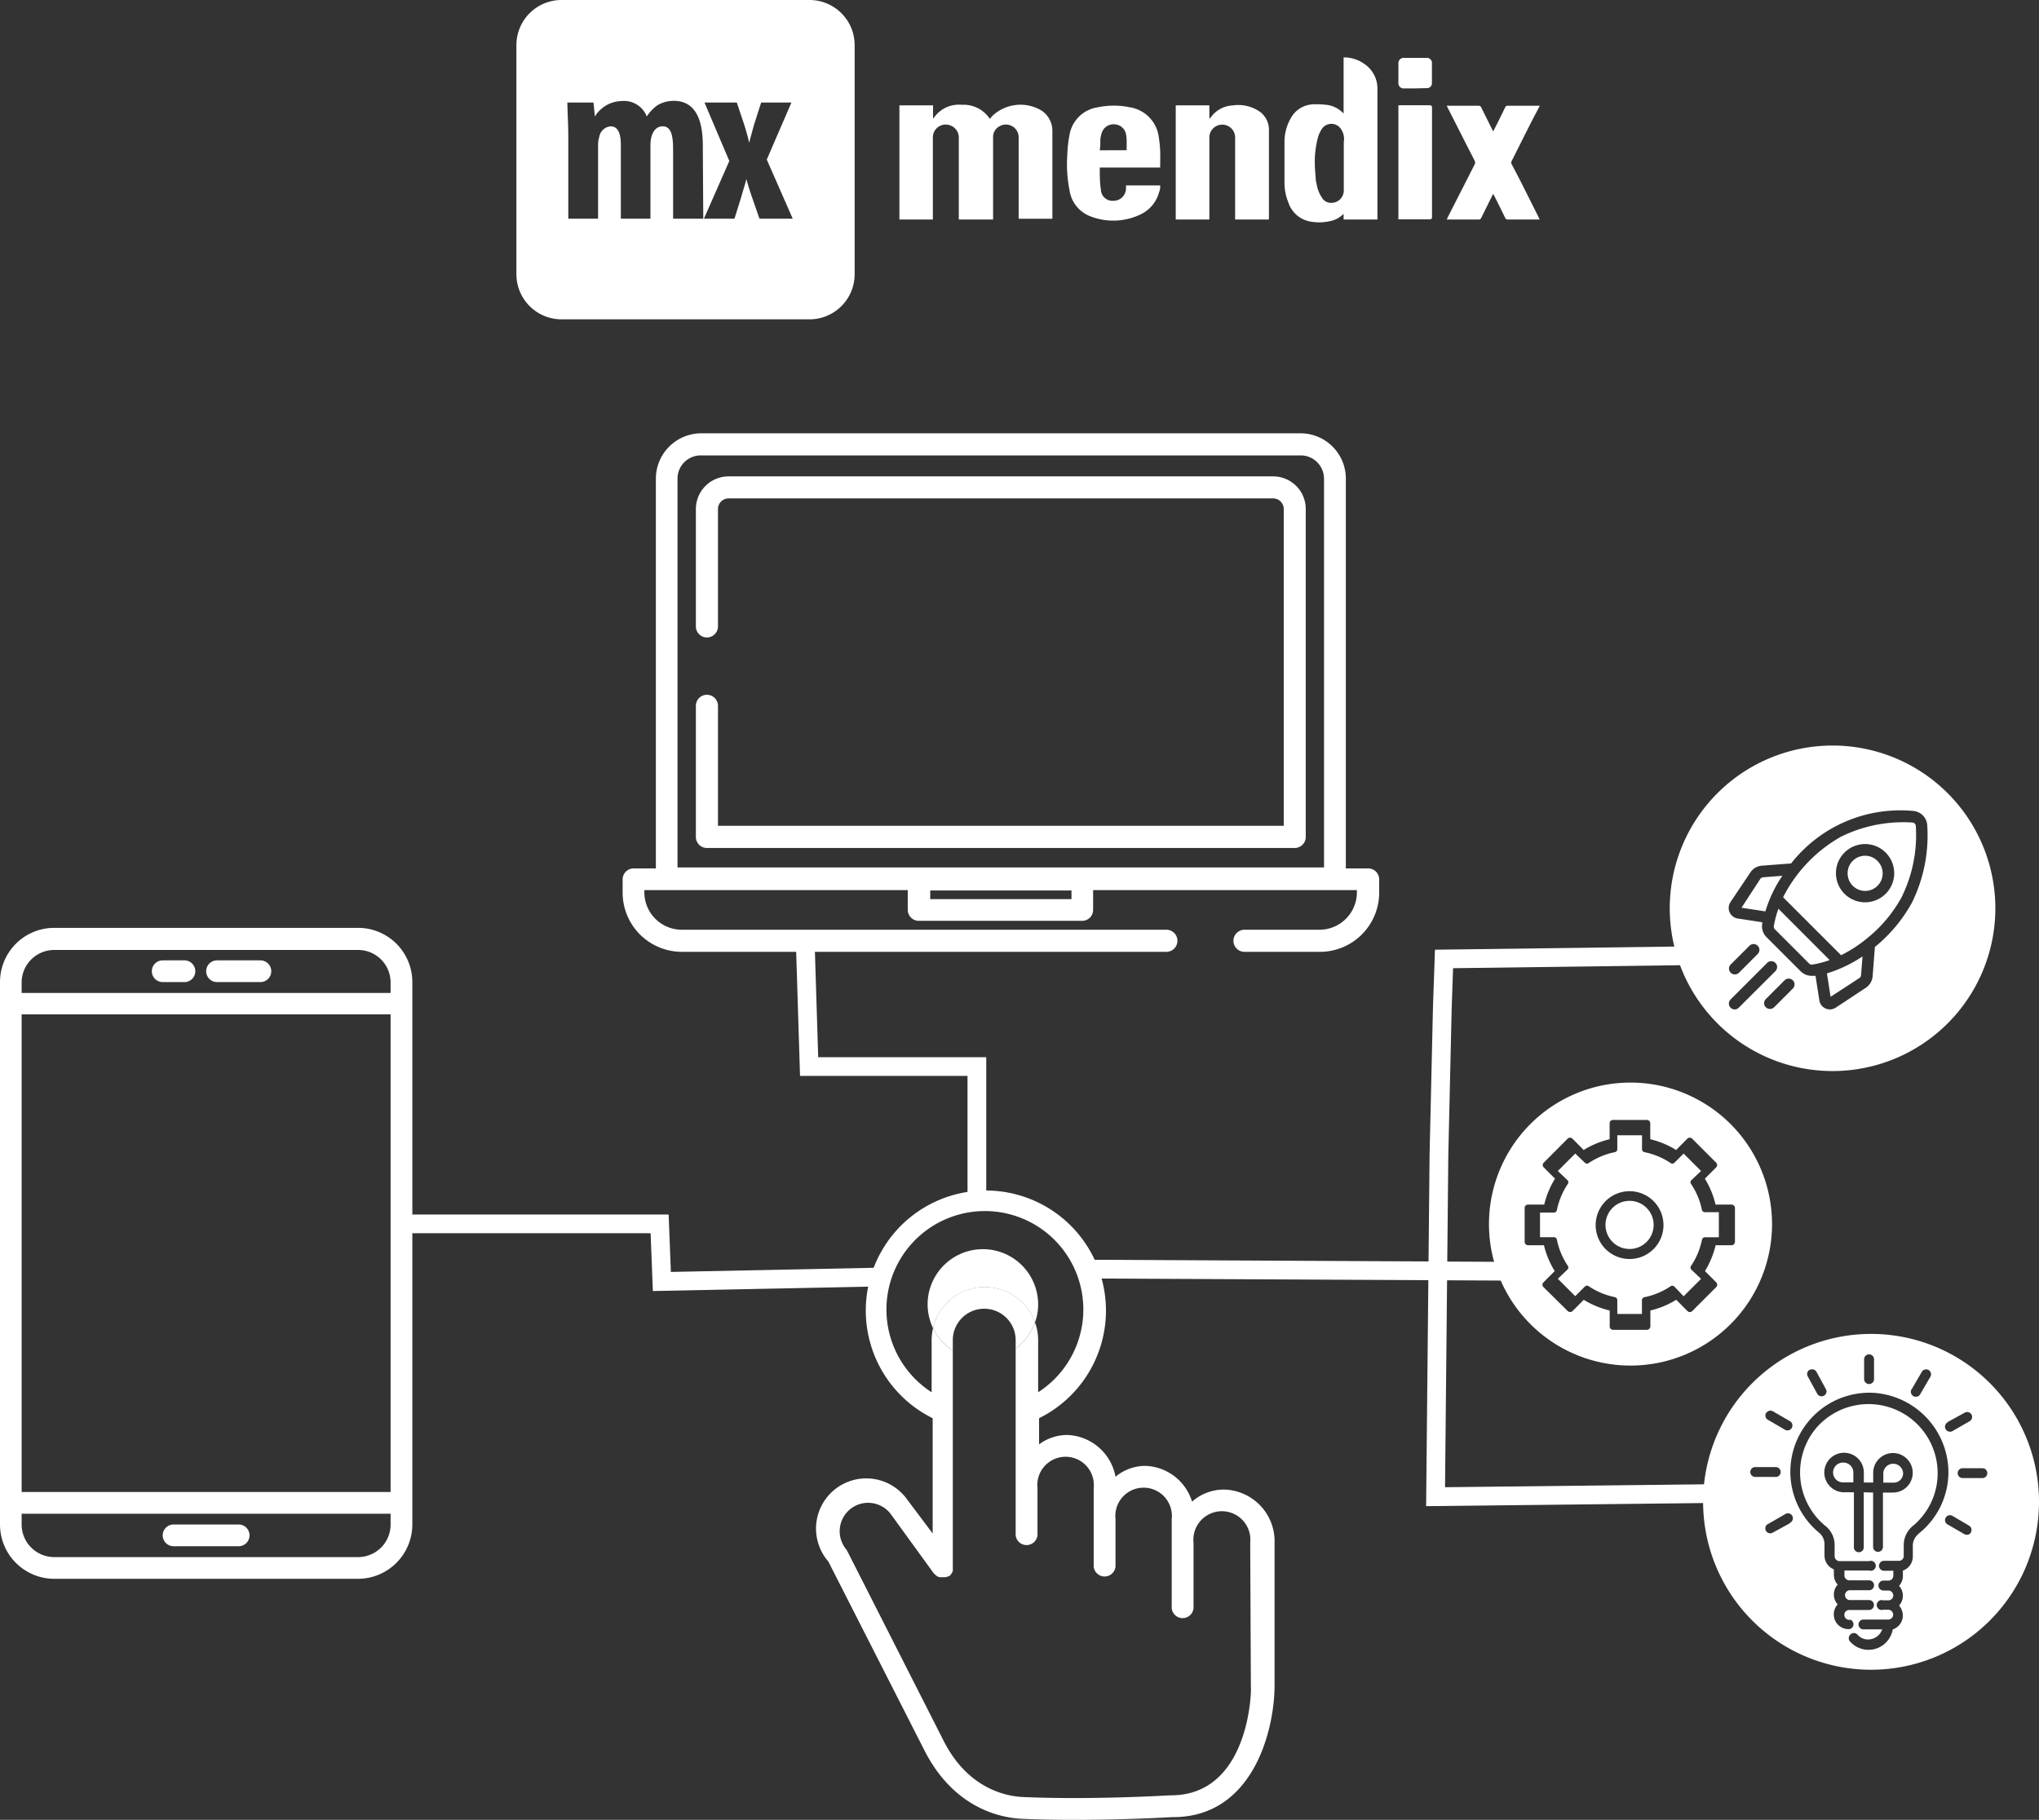 <svg xmlns="http://www.w3.org/2000/svg" width="217.68" height="194.33" viewBox="0 0 217.68 194.33"><rect x="0" y="0" width="217.68" height="194.33" fill="#333333" stroke="none"/><defs><style>.cls-1,.cls-4{fill:#fff;}.cls-2,.cls-3{fill:none;}.cls-3,.cls-4{stroke:#fff;stroke-miterlimit:10;stroke-width:2px;}</style></defs><g id="Layer_1" data-name="Layer 1"><path class="cls-1" d="M167.19,96.29h-2.37V54.67A4.84,4.84,0,0,0,160,49.83H96a4.85,4.85,0,0,0-4.84,4.84V96.29H88.79a1.18,1.18,0,0,0-1.18,1.18v1.41a6.33,6.33,0,0,0,6.32,6.32h51.73a1.18,1.18,0,1,0,0-2.36H93.93a4,4,0,0,1-4-4v-.23h28.12v2.1a1.18,1.18,0,0,0,1.18,1.18h17.44a1.17,1.17,0,0,0,1.17-1.18v-2.1H166v.23a4,4,0,0,1-4,4H154a1.18,1.18,0,1,0,0,2.36h8.06a6.33,6.33,0,0,0,6.32-6.32V97.47A1.18,1.18,0,0,0,167.19,96.29Zm-31.66,3.28H120.45v-.92h15.08Zm26.94-3.38h-69V54.67A2.48,2.48,0,0,1,96,52.19h64a2.49,2.49,0,0,1,2.49,2.48V96.19Z" transform="translate(-21.14 -3.56)"/><path class="cls-1" d="M157.06,54.43H98.92a3.49,3.49,0,0,0-3.49,3.48V70.45a1.18,1.18,0,0,0,2.36,0V57.91a1.14,1.14,0,0,1,1.13-1.13h58.14a1.14,1.14,0,0,1,1.13,1.13V91.74H97.79V78.93a1.18,1.18,0,0,0-2.36,0v14a1.18,1.18,0,0,0,1.18,1.18h62.75a1.18,1.18,0,0,0,1.18-1.18v-35A3.48,3.48,0,0,0,157.06,54.43Z" transform="translate(-21.14 -3.56)"/><path class="cls-1" d="M59.37,102.64H26.93a5.79,5.79,0,0,0-5.79,5.79v57.92a5.8,5.8,0,0,0,5.79,5.8H59.37a5.81,5.81,0,0,0,5.79-5.8V108.43A5.79,5.79,0,0,0,59.37,102.64Zm3.47,63.71a3.47,3.47,0,0,1-3.47,3.48H26.93a3.48,3.48,0,0,1-3.48-3.48V165.2H62.84Zm0-3.47H23.45v-51H62.84Zm0-53.29H23.45v-1.16A3.48,3.48,0,0,1,26.93,105H59.37a3.47,3.47,0,0,1,3.47,3.48Z" transform="translate(-21.14 -3.56)"/><path class="cls-1" d="M40.83,106.11H38.51a1.16,1.16,0,0,0,0,2.32h2.32a1.16,1.16,0,0,0,0-2.32Z" transform="translate(-21.14 -3.56)"/><path class="cls-1" d="M48.94,106.11H44.31a1.16,1.16,0,1,0,0,2.32h4.63a1.16,1.16,0,1,0,0-2.32Z" transform="translate(-21.14 -3.56)"/><path class="cls-1" d="M46.62,166.35H39.67a1.16,1.16,0,1,0,0,2.32h6.95a1.16,1.16,0,1,0,0-2.32Z" transform="translate(-21.14 -3.56)"/><path class="cls-1" d="M216.57,110l3.07-2a.39.39,0,0,0,.18-.31l.16-2a14.5,14.5,0,0,1-3.8,1.81Z" transform="translate(-21.14 -3.56)"/><path class="cls-1" d="M211,100.6a10.92,10.92,0,0,0-.49,1.85.41.41,0,0,0,.12.35l3.65,3.65a.38.38,0,0,0,.35.11,10.07,10.07,0,0,0,1.84-.48Z" transform="translate(-21.14 -3.56)"/><path class="cls-1" d="M220.25,94.94a1.86,1.86,0,0,0-1.86,1.87,1.87,1.87,0,1,0,3.18-1.32A1.83,1.83,0,0,0,220.25,94.94Z" transform="translate(-21.14 -3.56)"/><path class="cls-1" d="M209.37,97.24a.39.39,0,0,0-.31.18l-2,3.07,2.55.39a13.76,13.76,0,0,1,1.81-3.8Z" transform="translate(-21.14 -3.56)"/><path class="cls-1" d="M225.29,91.39a15.08,15.08,0,0,0-7.58,1.5,15.42,15.42,0,0,0-6.21,6.48l6.19,6.19a14.42,14.42,0,0,0,2.88-1.89,14.61,14.61,0,0,0,3.59-4.32,15,15,0,0,0,1.51-7.58A.4.4,0,0,0,225.29,91.39ZM222.45,99a3.11,3.11,0,1,1,0-4.4,3.11,3.11,0,0,1,0,4.4Z" transform="translate(-21.14 -3.56)"/><path class="cls-1" d="M216.78,83.17a17.38,17.38,0,1,0,17.38,17.38A17.38,17.38,0,0,0,216.78,83.17Zm-10.45,28.18a.61.61,0,0,1-.44-.19.62.62,0,0,1,0-.87l3.91-3.91a.62.62,0,1,1,.88.88l-3.91,3.9A.59.59,0,0,1,206.33,111.35Zm-.42-4.8,2-2a.62.62,0,0,1,.88.88l-2,2a.64.64,0,0,1-.44.18.62.62,0,0,1-.44-.18A.61.61,0,0,1,205.91,106.55Zm6.63,2.57-2,2a.63.63,0,0,1-.88,0,.61.61,0,0,1,0-.88l2-2a.62.62,0,0,1,.88.88Zm12.73-9.2a16.08,16.08,0,0,1-3.91,4.71l-.06.05-.24,3.11a1.64,1.64,0,0,1-.73,1.25l-3.21,2.12a1.19,1.19,0,0,1-.63.19,1.27,1.27,0,0,1-.46-.1,1.14,1.14,0,0,1-.66-.87l-.41-2.62-.15,0a1.23,1.23,0,0,1-.27,0,1.64,1.64,0,0,1-1.16-.48l-3.65-3.65a1.63,1.63,0,0,1-.46-1.43s0-.1,0-.16l-2.62-.4a1.14,1.14,0,0,1-.77-1.75L208,96.73a1.6,1.6,0,0,1,1.25-.73l3.11-.24.05-.07a14.81,14.81,0,0,1,12.92-5.54,1.63,1.63,0,0,1,1.56,1.56A16.24,16.24,0,0,1,225.27,99.92Z" transform="translate(-21.14 -3.56)"/><path class="cls-2" d="M126.07,136.94a5.89,5.89,0,0,1,5.9,5.89,5.59,5.59,0,0,1-.34,1.93,5.47,5.47,0,0,1,.34,1.9v5.57a10.46,10.46,0,1,0-11.37,0v-5.57h0a6,6,0,0,1,.15-1.29,6,6,0,0,1-.58-2.54A5.89,5.89,0,0,1,126.07,136.94Z" transform="translate(-21.14 -3.56)"/><path class="cls-2" d="M154.69,167.65a3,3,0,0,0-6.05.65v6.77a1.17,1.17,0,1,1-2.33,0v-9.31a2.36,2.36,0,0,0,0-.65,3,3,0,1,0-6,.65v5.08a1.17,1.17,0,0,1-2.33,0v-8.38a3.53,3.53,0,0,0,0-.65,3,3,0,0,0-6,.65v4.81a1.17,1.17,0,1,1-2.33,0v-19.7a5.9,5.9,0,0,1-6.71.2V171a.88.88,0,0,1,0,.23,1.18,1.18,0,0,1-.07.2.94.94,0,0,1-.12.18.85.85,0,0,1-.16.17l-.06.06h-.11l-.21.09h-.68l-.2-.07a1.54,1.54,0,0,1-.35-.28l-.07-.06-4.65-6.41a3,3,0,1,0-4.72,3.82,1.37,1.37,0,0,1,.13.2l10.29,20.27c2.63,5.24,6.8,6,8.46,6,7.41.33,15.64-.18,15.72-.18,8.42.08,8.7-11.09,8.7-11.57l-.07-15.4A3.53,3.53,0,0,0,154.69,167.65Z" transform="translate(-21.14 -3.56)"/><path class="cls-1" d="M151.82,162.62h-.08a5.14,5.14,0,0,0-3.34,1.29,5.39,5.39,0,0,0-5-3.82,5,5,0,0,0-3.17,1.16,5.44,5.44,0,0,0-5.16-4.46,5.1,5.1,0,0,0-3,1V155a12.82,12.82,0,1,0-11.36,0v12.31L118,163.7a5.36,5.36,0,1,0-8.43,6.6l10.26,20.17c3.23,6.35,8.37,7.23,10.48,7.31,1.82.08,3.68.11,5.46.11,5.62,0,10.48-.29,10.48-.29h.12c8.42,0,10.77-9,10.84-13.87V168.3A5.52,5.52,0,0,0,151.82,162.62Zm-5.76,32.65c-.08,0-8.31.51-15.72.18-1.66-.07-5.83-.8-8.46-6l-10.29-20.27a1.37,1.37,0,0,0-.13-.2,3,3,0,1,1,4.72-3.82l4.65,6.41.07.06a1.54,1.54,0,0,0,.35.28l.2.07h.68l.21-.09h.11l.06-.06a.85.85,0,0,0,.16-.17.94.94,0,0,0,.12-.18,1.18,1.18,0,0,0,.07-.2.88.88,0,0,0,0-.23V147.77a5.9,5.9,0,0,1-2.11-2.4,6,6,0,0,0-.15,1.29h0v5.57a10.51,10.51,0,1,1,11.37,0v-5.57a5.47,5.47,0,0,0-.34-1.9,5.93,5.93,0,0,1-2.06,2.81v19.7a1.17,1.17,0,1,0,2.33,0v-4.81a3,3,0,0,1,6-.65,3.53,3.53,0,0,1,0,.65v8.38a1.17,1.17,0,0,0,2.33,0v-5.08a3,3,0,1,1,6-.65,2.36,2.36,0,0,1,0,.65v9.31a1.17,1.17,0,1,0,2.33,0V168.3a3,3,0,0,1,6.05-.65,3.53,3.53,0,0,1,0,.65l.07,15.4C154.76,184.18,154.48,195.35,146.06,195.27Z" transform="translate(-21.14 -3.56)"/><path class="cls-1" d="M126.28,141a5.67,5.67,0,0,1,5.35,3.78,5.59,5.59,0,0,0,.34-1.93,5.9,5.9,0,0,0-11.8,0,6,6,0,0,0,.58,2.54A5.68,5.68,0,0,1,126.28,141Z" transform="translate(-21.14 -3.56)"/><path class="cls-1" d="M126.21,143.31a3.35,3.35,0,0,1,3.36,3.35v.91a5.93,5.93,0,0,0,2.06-2.81,5.68,5.68,0,0,0-10.88.61,5.9,5.9,0,0,0,2.11,2.4v-1.11A3.35,3.35,0,0,1,126.21,143.31Z" transform="translate(-21.14 -3.56)"/><polyline class="cls-3" points="85.94 99.76 86.38 113.89 104.29 113.89 104.29 128.11"/><polyline class="cls-3" points="41.98 130.69 70.42 130.69 70.66 136.84 94.18 136.36"/><line class="cls-4" x1="116.26" y1="135.52" x2="163.66" y2="135.76"/><path class="cls-1" d="M202.84,132.78a7.76,7.76,0,0,0-1.15-2.77.32.32,0,0,1,0-.41l1.05-1-1.86-1.86-1,1a.32.32,0,0,1-.41,0,7.76,7.76,0,0,0-2.77-1.15.32.32,0,0,1-.26-.32v-1.48H193.8v1.48a.32.32,0,0,1-.26.32,7.76,7.76,0,0,0-2.77,1.15.32.32,0,0,1-.41,0l-1.05-1-1.86,1.86,1.05,1a.32.32,0,0,1,0,.41,7.76,7.76,0,0,0-1.15,2.77.32.32,0,0,1-.32.26h-1.48v2.63h1.48a.32.32,0,0,1,.32.26,7.76,7.76,0,0,0,1.15,2.77.32.32,0,0,1,0,.41l-1.05,1,1.86,1.86,1.05-1.05a.32.32,0,0,1,.41,0,7.76,7.76,0,0,0,2.77,1.15.33.33,0,0,1,.26.32v1.48h2.63V142.4a.33.33,0,0,1,.26-.32,7.76,7.76,0,0,0,2.77-1.15.33.33,0,0,1,.42,0l1,1.05,1.86-1.86-1.05-1a.32.32,0,0,1,0-.41,7.76,7.76,0,0,0,1.15-2.77.33.33,0,0,1,.32-.26h1.48V133h-1.48A.33.33,0,0,1,202.84,132.78ZM195.12,138a3.62,3.62,0,1,1,3.61-3.61A3.62,3.62,0,0,1,195.12,138Z" transform="translate(-21.14 -3.56)"/><path class="cls-1" d="M195.12,131.79a2.57,2.57,0,1,0,2.56,2.57A2.57,2.57,0,0,0,195.12,131.79Z" transform="translate(-21.14 -3.56)"/><path class="cls-1" d="M195.21,119.16a15.11,15.11,0,1,0,15.11,15.11A15.12,15.12,0,0,0,195.21,119.16ZM206,136.53h-1.7a9.65,9.65,0,0,1-1.14,2.76l1.2,1.2a.36.36,0,0,1,0,.51l-2.56,2.56a.36.36,0,0,1-.51,0l-1.2-1.21a9.28,9.28,0,0,1-2.76,1.15v1.7a.37.37,0,0,1-.37.36h-3.61a.36.36,0,0,1-.36-.36v-1.7a9.59,9.59,0,0,1-2.77-1.14l-1.2,1.2a.38.38,0,0,1-.51,0L185.92,141a.35.35,0,0,1,0-.51l1.2-1.2a9.28,9.28,0,0,1-1.15-2.76h-1.7a.37.37,0,0,1-.36-.37v-3.61a.36.36,0,0,1,.36-.36H186a9.34,9.34,0,0,1,1.15-2.77l-1.2-1.2a.35.35,0,0,1,0-.51l2.55-2.56a.36.36,0,0,1,.51,0l1.2,1.21a9.34,9.34,0,0,1,2.77-1.15v-1.7a.36.36,0,0,1,.36-.36h3.61a.37.37,0,0,1,.37.36v1.7a9.28,9.28,0,0,1,2.76,1.15l1.2-1.21a.36.36,0,0,1,.51,0l2.56,2.56a.36.36,0,0,1,0,.51l-1.2,1.2a9.59,9.59,0,0,1,1.14,2.77H206a.36.36,0,0,1,.36.36v3.61A.37.37,0,0,1,206,136.53Z" transform="translate(-21.14 -3.56)"/><polyline class="cls-3" points="181.52 102.04 154.16 102.4 153.98 107.62 153.62 123.28 153.26 159.82 185.12 159.46"/><path class="cls-1" d="M224.31,160.82a1.06,1.06,0,0,0-2.11,0v1.06h1.05A1,1,0,0,0,224.31,160.82Z" transform="translate(-21.14 -3.56)"/><path class="cls-1" d="M220.89,146a17.93,17.93,0,1,0,17.93,17.93A17.92,17.92,0,0,0,220.89,146Zm8.17,9.41,1.83-1a.53.53,0,0,1,.72.19.53.53,0,0,1-.19.72h0l-1.83,1.05a.48.48,0,0,1-.26.07.53.53,0,0,1-.26-1Zm-3.84-3.49,1.06-1.82a.53.53,0,1,1,.91.53h0l-1.06,1.82a.5.5,0,0,1-.46.26.53.53,0,0,1-.53-.53A.5.5,0,0,1,225.22,151.89Zm-5.07-3.21a.53.53,0,0,1,.53-.53.54.54,0,0,1,.53.53v2.11a.53.53,0,0,1-1.06,0Zm-5.81,1.14a.52.52,0,0,1,.72.19h0l1,1.84a.51.51,0,0,1-.19.71.52.52,0,0,1-.27.07.51.51,0,0,1-.45-.26l-1-1.83A.53.53,0,0,1,214.34,149.82Zm-4.65,4.61a.53.53,0,0,1,.72-.2h0l1.83,1.06a.52.52,0,0,1,.18.72.51.51,0,0,1-.45.26.5.5,0,0,1-.27-.07l-1.82-1.06A.53.53,0,0,1,209.69,154.43ZM208,160.74a.52.52,0,0,1,.53-.52h2.11a.53.53,0,1,1,0,1.05h-2.11A.52.52,0,0,1,208,160.74Zm4.22,5.48h0l-1.83,1a.48.48,0,0,1-.26.07.53.53,0,0,1-.53-.53.5.5,0,0,1,.27-.45l1.83-1.05a.53.53,0,1,1,.53.91Zm13.7,1.17a1.6,1.6,0,0,0-.57,1.23v1.17a1.59,1.59,0,0,1-1.06,1.48v.63a1.57,1.57,0,0,1-.41,1,1.57,1.57,0,0,1,0,2.11,1.5,1.5,0,0,1,.33.59,1.56,1.56,0,0,1-1,1.95,2.68,2.68,0,0,1-.86,1.53,2.63,2.63,0,0,1-3.71-.24.52.52,0,0,1,.05-.74.51.51,0,0,1,.74,0,1.62,1.62,0,0,0,.65.45,1.6,1.6,0,0,0,2-1h-2a.53.53,0,0,1-.53-.53.52.52,0,0,1,.53-.52h2.64a.52.52,0,0,0,.53-.52.53.53,0,0,0-.53-.53h-.52a.53.53,0,1,1,0-1h.53a.52.52,0,0,0,.53-.52.53.53,0,0,0-.53-.53h-.52a.54.54,0,0,1-.53-.53.53.53,0,0,1,.53-.53h.53a.52.52,0,0,0,.53-.52v-.53h-1a.53.53,0,0,1,0-1.06h1.58a.52.52,0,0,0,.53-.52v-1.18a2.64,2.64,0,0,1,1-2.05A7.3,7.3,0,0,0,228,160.8,7.38,7.38,0,0,0,215,156.09a7.39,7.39,0,0,0,1,10.4,2.58,2.58,0,0,1,1,2v1.24a.53.53,0,0,0,.53.53l3.16,0a.53.53,0,1,1,0,1h-2.64v.52a.52.52,0,0,0,.52.53h2.11a.53.53,0,0,1,0,1.06h-2.11a.53.53,0,0,0,0,1.05h2.11a.52.52,0,0,1,.52.53.53.53,0,0,1-.53.53h-2.1a.51.51,0,0,0-.53.52.52.52,0,0,0,.52.53h0l.16,0,0,0a.45.45,0,0,1,.14.1.15.15,0,0,1,.06.09.44.44,0,0,1,.09.31.5.5,0,0,1-.52.49,1.56,1.56,0,0,1-1.07-.41,1.58,1.58,0,0,1-.09-2.23,1.56,1.56,0,0,1,0-2.11,1.57,1.57,0,0,1-.41-1v-.63a1.58,1.58,0,0,1-1-1.49v-1.23a1.59,1.59,0,0,0-.6-1.21,8.44,8.44,0,0,1,5.83-14.92,8.54,8.54,0,0,1,8,8.42A8.38,8.38,0,0,1,225.89,167.39Zm-5.81-4.48,0,5.8a.53.53,0,1,1-1.05,0l0-5.8H218a2.11,2.11,0,1,1,2.12-2.1v1.06h1v-1.05a2.11,2.11,0,1,1,2.09,2.12h-1.05l0,5.8a.53.53,0,0,1-.53.53.52.52,0,0,1-.52-.53l0-5.8Zm11.46,4.28a.52.52,0,0,1-.45.26.6.6,0,0,1-.27-.07L229,166.31a.53.53,0,0,1,.53-.91h0l1.82,1.07A.52.52,0,0,1,231.54,167.19Zm1.2-5.8h-2.11a.52.52,0,0,1-.52-.53.52.52,0,0,1,.53-.52h2.11a.52.52,0,0,1,.52.53A.52.52,0,0,1,232.74,161.39Z" transform="translate(-21.14 -3.56)"/><path class="cls-1" d="M218,159.74a1.06,1.06,0,1,0,0,2.11H219v-1A1.06,1.06,0,0,0,218,159.74Z" transform="translate(-21.14 -3.56)"/></g><g id="Layer_3" data-name="Layer 3"><path class="cls-1" d="M107.55,3.56H81.09a4.82,4.82,0,0,0-4.82,4.82V32.84a4.82,4.82,0,0,0,4.82,4.82h26.46a4.82,4.82,0,0,0,4.83-4.82V8.38A4.82,4.82,0,0,0,107.55,3.56ZM96.22,26.91H93v-7.3c0-1.42-.14-2.56-1.12-2.56-.57,0-1,.4-1.2,1.14a3.69,3.69,0,0,0-.1.86v7.86H87.42V19.13c0-.89-.1-2.08-1.1-2.08a1.35,1.35,0,0,0-1.2,1.11,3.13,3.13,0,0,0-.13.94v7.81H81.81V18.24c0-1.37-.08-2.56-.1-3.73H84.5L84.65,16h0a3.43,3.43,0,0,1,2.87-1.65A2.6,2.6,0,0,1,90.19,16h0a4.17,4.17,0,0,1,1.2-1.24,3.42,3.42,0,0,1,1.69-.43c2.14,0,3.09,1.75,3.09,4.74Zm6,0-.81-2.33c-.22-.64-.42-1.27-.59-1.9h0c-.15.63-.37,1.26-.54,1.9l-.73,2.33H96.29L99,20.75l-2.65-6.24H99.8l.74,2.21c.24.73.44,1.47.58,2.08h0c.17-.64.37-1.4.57-2.08l.71-2.21h3.23L103,20.6l2.77,6.31Z" transform="translate(-21.14 -3.56)"/><path class="cls-1" d="M120.75,27h-3.59V14.81h3.59v1.37l.06,0a3.24,3.24,0,0,1,3-1.43,3.35,3.35,0,0,1,3,1.5l.3-.34a4.37,4.37,0,0,1,5.23-.54,2.6,2.6,0,0,1,1.15,2.14c0,3.08,0,6.17,0,9.26,0,.05,0,.09,0,.15h-3.6v-.3q0-4.18,0-8.36a1.36,1.36,0,0,0-2-1.24,1.3,1.3,0,0,0-.73,1.25V27H123.5V18.31a1.38,1.38,0,0,0-1-1.39,1.37,1.37,0,0,0-1.77,1.29c0,.92,0,1.83,0,2.74v6Z" transform="translate(-21.14 -3.56)"/><path class="cls-1" d="M168.19,27h-3.61v-.6l-.17.15a2.78,2.78,0,0,1-1.35.64,5.29,5.29,0,0,1-2.17,0,3,3,0,0,1-2.2-2,5.53,5.53,0,0,1-.42-2.09c0-1.48,0-3,0-4.45a5,5,0,0,1,.63-2.39,2.84,2.84,0,0,1,2.42-1.56,9.16,9.16,0,0,1,1.48.06,2.9,2.9,0,0,1,1.78.93v-6a3.73,3.73,0,0,1,2.22.7,3.16,3.16,0,0,1,1.39,2.71V27Zm-6.68-5.83c0,.34.05.86.09,1.38q0,.3.09.6a3.65,3.65,0,0,0,.56,1.49,1.12,1.12,0,0,0,1,.58,1.32,1.32,0,0,0,1.35-1.38V19.1c0-.13,0-.25,0-.38a1.88,1.88,0,0,0-.33-1.43,1.23,1.23,0,0,0-2.07.13,3.53,3.53,0,0,0-.33.71A10.23,10.23,0,0,0,161.51,21.16Z" transform="translate(-21.14 -3.56)"/><path class="cls-1" d="M156.6,27H153V18.37a1.38,1.38,0,0,0-2.75-.24c0,.1,0,.2,0,.3V27h-3.59V14.81h3.59v1.42a1,1,0,0,0,.13-.11,3.05,3.05,0,0,1,2.34-1.3,4.05,4.05,0,0,1,2.8.59,2.37,2.37,0,0,1,1.09,2v9.29C156.61,26.8,156.6,26.87,156.6,27Z" transform="translate(-21.14 -3.56)"/><path class="cls-1" d="M145,21.45h-6.45c0,.07,0,.11,0,.15,0,.74,0,1.48.12,2.21A1.23,1.23,0,0,0,140,25a1.33,1.33,0,0,0,1.35-1.32v-.32H145c0,.24,0,.47-.11.69a3.65,3.65,0,0,1-2,2.41,6.71,6.71,0,0,1-5.29.22,3.51,3.51,0,0,1-2.28-2.81,14.15,14.15,0,0,1-.24-3.73,14,14,0,0,1,.25-2.24,3.58,3.58,0,0,1,3-2.88,8.31,8.31,0,0,1,3.44,0,3.68,3.68,0,0,1,3.05,3,13.68,13.68,0,0,1,.19,2C145,20.51,145,21,145,21.45Zm-3.58-1.85c0-.35,0-.68,0-1a3.49,3.49,0,0,0-.06-.65,1.29,1.29,0,0,0-1.2-1.11,1.32,1.32,0,0,0-1.38.85,3.08,3.08,0,0,0-.17.8c0,.37,0,.74-.06,1.12Z" transform="translate(-21.14 -3.56)"/><path class="cls-1" d="M175.59,27c.06-.11.09-.2.13-.28l2.84-5.58a.43.43,0,0,0,0-.44c-.95-1.85-1.89-3.72-2.84-5.58l-.13-.27.26,0c1,0,2.07,0,3.11,0a.32.32,0,0,1,.33.21c.37.76.75,1.51,1.12,2.26l.14.26a2,2,0,0,0,.13-.24c.39-.76.77-1.53,1.14-2.3.06-.11.1-.19.26-.19h3.3l.13,0c0,.09-.08.17-.11.25-1,1.87-1.91,3.75-2.86,5.62a.38.38,0,0,0,0,.41c1,1.87,1.91,3.75,2.86,5.62,0,.08.07.15.11.25h-3.37a.3.3,0,0,1-.32-.2c-.37-.76-.75-1.52-1.13-2.28a2.35,2.35,0,0,0-.14-.25c-.05.1-.1.16-.13.24l-1.14,2.3c-.06.11-.11.19-.26.19h-3.43Z" transform="translate(-21.14 -3.56)"/><path class="cls-1" d="M170.43,14.8h3.34c.19,0,.25.06.25.26V26.73c0,.19-.05.25-.25.25-1,0-2.07,0-3.11,0l-.23,0Z" transform="translate(-21.14 -3.56)"/><path class="cls-1" d="M172.2,13h-1.15a.56.56,0,0,1-.62-.63c0-.67,0-1.34,0-2a.57.57,0,0,1,.63-.63h2.33a.55.55,0,0,1,.62.62c0,.68,0,1.35,0,2a.54.54,0,0,1-.61.61Z" transform="translate(-21.14 -3.56)"/></g></svg>